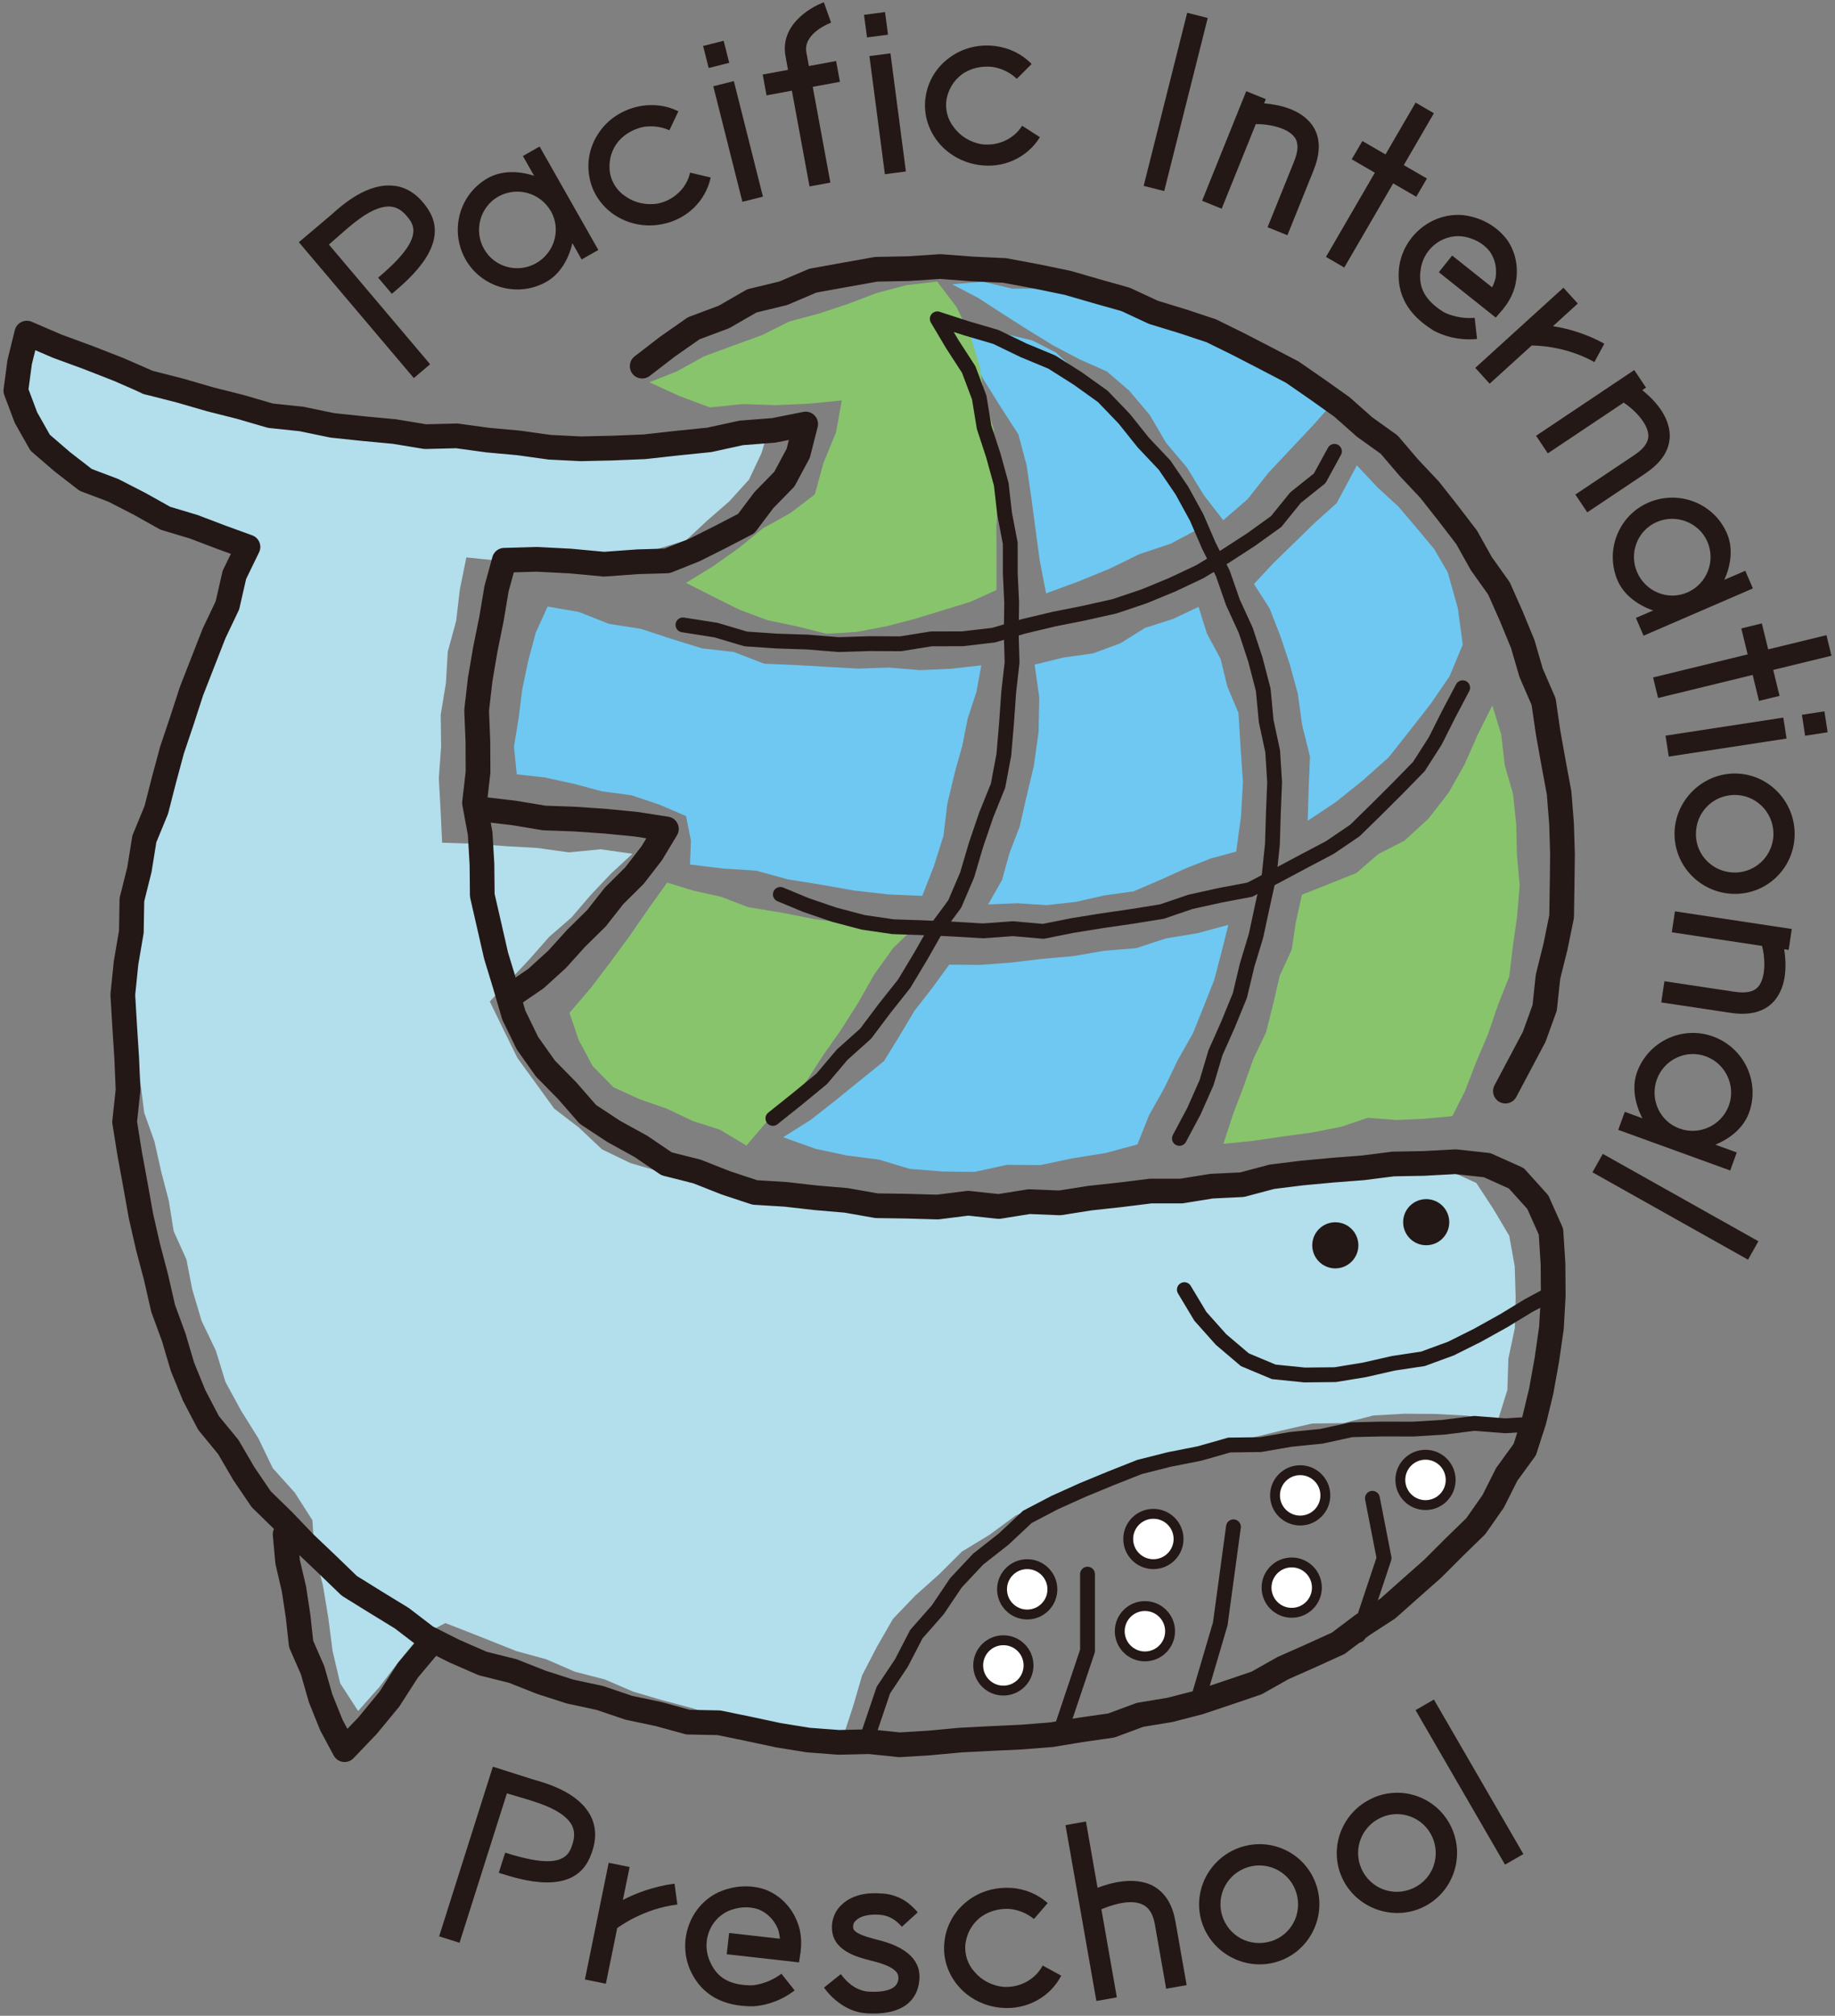 <?xml version="1.0" encoding="UTF-8"?><svg id="_レイヤー_1" xmlns="http://www.w3.org/2000/svg" viewBox="0 0 234 257"><rect x="0" y="0" width="234" height="257" fill="#808080" stroke="none"/><polygon points="117.07 117.8 112.53 117.77 108.2 117.74 103.91 117.19 99.67 116.36 95.37 115.65 91.97 114.34 88.42 113.55 85.08 112.52 82.66 115.9 80.3 119.32 77.84 122.66 75.33 125.97 72.62 129.13 73.79 132.58 75.57 135.91 78.23 138.62 81.58 140.15 85.03 141.35 88.32 142.91 91.81 144.03 95.19 146.05 97.66 143.14 100.56 140.67 102.94 137.69 105 134.49 107.18 131.4 109.41 127.89 111.47 124.25 113.9 120.86 117.07 117.8" fill="#88c46c"/><polygon points="121.42 36.25 125.33 35.91 129.08 36.8 132.88 36.81 136.67 37.09 140.48 37.19 144.18 38.04 148.3 38.88 152.06 40.77 156.05 42.12 159.5 44.58 163.24 46.48 166.8 48.67 170.09 51.24 167.51 54.15 164.62 57.22 161.74 60.29 159.11 63.62 155.99 66.33 153.5 63.11 151.36 59.61 148.7 56.46 146.62 52.91 144 49.81 141.15 47.36 137.68 45.82 134.34 44.06 131.13 42.09 127.94 40.06 124.77 38 121.42 36.25" fill="#6ec8f2"/><polygon points="121.58 41.19 124.93 41.81 128.29 42.6 131.64 43.4 134.63 44.93 137.7 47.74 140.97 50.39 143.34 53.87 145.97 57.12 148.67 60.34 150.9 63.88 153.03 67.32 149.31 69.31 145.3 70.65 141.51 72.5 137.6 74.1 133.4 75.65 132.6 71.55 132.05 67.48 131.51 63.42 130.92 59.35 129.87 55.39 127.64 51.94 125.46 48.45 123.42 44.87 121.58 41.19" fill="#6ec8f2"/><polygon points="82.81 48.74 86.37 47.32 89.8 45.42 93.47 44.07 97.14 42.74 100.65 40.99 104.45 39.97 108.16 38.74 111.81 37.35 115.57 36.36 119.5 35.89 121.99 39.17 123.76 42.85 124.95 46.76 125.55 50.81 126.72 54.77 126.71 58.89 127.35 62.95 127.06 67.06 127.08 71.14 127.07 75.22 123.77 76.72 120.17 77.83 116.56 78.93 112.92 79.87 109.2 80.57 105.41 80.8 101.64 79.86 97.87 79.07 94.26 77.72 90.81 76 87.48 74.31 90.88 72.23 94.15 69.92 97.27 67.37 100.79 65.41 103.91 63.03 105 59.05 106.61 55.12 107.34 51.05 103.22 51.46 98.98 51.66 94.71 51.52 90.52 51.94 86.61 50.48 82.81 48.74" fill="#88c46c"/><polygon points="190.3 89.94 188.44 93.66 186.77 97.44 184.73 101.06 182.17 104.36 179.09 107.19 175.77 108.88 172.96 111.31 169.52 112.68 166.02 114.07 165.25 117.56 164.71 121.1 163.19 124.4 162.39 127.87 161.46 131.58 159.82 135.03 158.55 138.62 157.19 142.19 156.01 145.83 159.8 145.45 163.54 144.9 167.29 144.39 171.01 143.66 174.42 142.51 178.03 142.79 181.59 142.64 185.2 142.3 186.82 139.1 188.22 135.45 189.75 131.86 191.01 128.16 192.46 124.49 192.93 120.59 193.47 116.75 193.79 112.88 193.44 109.01 193.35 105.13 192.95 101.27 191.88 97.52 191.44 93.66 190.3 89.94" fill="#88c46c"/><polygon points="156.64 117.91 152.7 118.98 148.71 119.63 144.86 120.89 140.82 121.21 136.85 121.9 132.89 122.25 128.94 122.72 124.97 123.02 121.04 122.99 118.87 125.97 116.59 128.9 114.69 132.1 112.71 135.3 109.59 137.82 106.5 140.33 103.36 142.79 99.87 144.99 104 146.47 108.01 147.32 112.08 147.84 116.04 149.03 120.14 149.35 124.26 149.41 128.41 148.51 132.68 148.54 136.81 147.67 140.98 147 145.04 145.91 146.54 142.16 148.48 138.71 150.19 135.15 152.14 131.71 153.49 128.34 154.83 124.95 155.76 121.43 156.64 117.91" fill="#6ec8f2"/><polygon points="159.9 74.46 162.36 71.82 165.02 69.23 167.7 66.62 170.46 64.14 173.03 59.33 175.69 62.17 178.31 64.57 180.62 67.28 182.88 69.99 184.62 72.98 185.91 77.57 186.53 82.19 184.86 86.2 182.41 89.78 179.75 93.18 177.08 96.56 173.78 99.5 170.35 102.25 166.76 104.65 166.88 100.55 167.05 96.46 166.06 92.48 165.49 88.4 164.48 84.72 163.28 81.11 161.89 77.55 159.9 74.46" fill="#6ec8f2"/><polygon points="131.94 84.73 135.62 83.83 139.36 83.31 142.88 82.01 146.02 80.05 149.56 78.92 152.84 77.37 153.91 80.79 155.65 84 156.51 87.54 157.93 90.89 158.2 95.32 158.5 99.73 158.25 104.13 157.64 108.57 154.34 109.47 151.13 110.74 147.96 112.18 144.56 113.64 140.87 114.15 137.21 114.98 133.48 115.4 129.73 115.16 126.01 115.31 127.78 112.19 128.74 108.73 130.03 105.38 130.83 101.88 131.84 97.63 132.44 93.31 132.53 88.94 131.94 84.73" fill="#6ec8f2"/><polygon points="69.83 77.33 73.85 78.03 77.67 79.54 81.72 80.17 85.61 81.45 89.51 82.66 93.6 83.13 97.44 84.62 101.52 84.79 105.46 85.02 109.41 85.24 113.37 85.11 117.34 85.44 121.3 85.26 125.14 84.83 124.51 88.23 123.4 91.61 122.71 95.09 121.75 98.51 120.81 102.46 120.31 106.56 119.08 110.46 117.6 114.22 113.25 114.03 108.93 113.54 104.67 112.79 100.49 112.12 96.41 111 92.19 110.73 87.99 110.22 88.11 107.16 87.48 104.04 84.07 102.58 80.51 101.39 76.78 100.89 73.14 99.92 69.46 99.12 65.9 98.72 65.54 95.2 66.14 91.53 66.6 87.86 67.36 84.25 68.31 80.68 69.83 77.33" fill="#6ec8f2"/><polygon points="3.44 42.49 2.65 46.18 1.77 49.83 3.02 53.38 5.36 56.22 7.83 59.01 10.99 61.06 14.46 62.52 17.8 64.2 21.28 65.58 24.68 67.16 28.24 68.32 31.88 69.84 30.19 73.41 28.94 77.16 26.92 80.61 25.81 84.41 24.69 88.21 22.91 91.77 22.19 95.69 20.73 99.38 19.62 103.17 18.37 106.94 18.05 110.91 16.89 114.72 16.6 118.62 16.32 122.52 16.3 126.42 16.46 130.33 17.42 134.14 17.9 137.99 18.39 141.87 19.7 145.55 20.55 149.35 21.53 153.11 22.15 156.98 23.77 160.57 24.52 164.41 25.71 168.41 27.52 172.18 28.75 176.19 30.75 179.86 32.96 183.4 34.78 187.18 37.59 190.3 39.84 193.82 40.1 198.02 41.18 202.13 41.87 206.29 42.41 210.49 43.38 214.61 45.67 218.14 48.39 215.07 50.87 211.81 53.48 208.65 56.8 206.93 61.34 208.71 65.86 210.51 69.67 211.55 73.3 213.13 77.13 214.12 80.76 215.68 84.54 216.79 88.35 217.8 92.09 219.07 95.92 219.99 99.82 220.55 103.75 220.79 107.55 221.3 108.8 217.5 109.94 213.59 111.82 209.96 113.87 206.4 116.71 203.43 119.76 200.71 122.66 197.82 126.16 195.69 129.48 193.25 133.2 191.5 137.06 190.12 140.8 188.88 144.52 187.59 148.09 185.83 151.9 184.79 155.71 183.72 159.65 183.3 163.48 182.37 167.33 181.49 171.3 181.44 175.16 180.46 179.1 180.24 183.05 180.27 186.99 180.48 191 181.13 192.22 177.21 192.35 173.21 193.17 169.34 193.28 165.4 193.16 161.46 192.46 157.55 190.44 154.15 188.26 150.82 184.63 149.17 180.83 148.41 176.95 148.19 173.09 148.6 169.18 148.64 165.35 149.4 161.45 149.59 157.64 150.48 153.76 150.86 149.9 151.35 146.01 151.53 142.16 152.19 138.31 152.74 134.38 152.51 130.5 152.81 126.63 153.22 122.75 153.51 118.86 153.81 114.96 153.86 111.06 153.85 107.18 153.43 103.29 153.2 99.44 152.66 95.59 152.14 91.76 151.48 87.95 150.75 84.21 149.4 80.38 148.28 76.76 146.53 73.84 143.77 70.67 141.34 68.33 138.11 65.99 134.9 64.23 131.33 62.46 127.68 65.03 124.95 67.58 122.23 70.04 119.43 72.87 116.98 75.3 114.14 77.87 111.42 80.65 108.85 76.6 108.28 72.54 108.67 68.53 108.11 64.5 107.88 60.47 107.57 56.38 107.44 56.18 103.24 55.96 99.21 56.25 95.17 56.2 91.12 56.86 87.12 57.1 83.08 58.17 79.16 58.64 75.15 59.47 71.07 63.84 71.51 68.12 72.04 72.42 71.77 76.71 71.54 80.43 71.3 83.9 69.97 87.48 68.89 90.22 66.34 93 63.92 95.51 61.15 97.11 57.76 98.19 54.15 94.02 54.59 89.95 55.34 85.84 55.91 81.75 56.68 77.58 56.72 73.45 57.28 69.48 56.71 65.5 56.73 61.51 56.9 57.58 56.1 53.64 55.55 49.64 55.56 45.66 55.28 41.77 54.35 37.79 54.08 33.89 53.21 29.96 52.59 26.02 51.99 22.18 50.94 18.24 50.26 14.53 48.3 10.76 46.57 6.88 44.96 3.44 42.49" fill="#b3deec"/><polygon points="3.42 42.47 2.51 46.15 2.02 49.81 3.31 53.24 5.12 56.44 7.94 58.87 10.92 61.18 14.46 62.52 17.79 64.23 21.08 66.07 24.68 67.15 28.18 68.48 31.62 69.73 29.89 73.29 29 77.18 27.3 80.75 25.86 84.43 24.42 88.11 23.2 91.87 21.94 95.61 20.91 99.43 19.93 103.26 18.41 106.95 17.78 110.86 16.82 114.71 16.75 118.79 16.07 122.79 15.66 126.82 15.9 130.88 16.16 134.92 16.33 138.95 15.89 143.04 16.53 147.05 17.26 151.03 17.97 155.01 18.87 158.95 19.9 162.86 20.8 166.8 22.15 170.48 23.27 174.26 24.76 177.91 26.59 181.41 29.11 184.48 31.09 187.87 33.31 191.14 36.14 193.9 38.85 196.73 41.7 199.44 44.54 202.18 47.89 204.26 51.24 206.31 54.39 208.72 57.92 210.5 61.54 212.08 65.38 213.04 69 214.47 72.69 215.66 76.5 216.48 80.19 217.73 83.99 218.53 87.74 219.56 91.68 219.64 95.47 220.42 99.26 221.23 103.1 221.85 106.96 222.14 110.85 222.05 114.72 222.45 118.59 222.21 122.45 221.85 126.31 221.65 130.18 221.47 134.04 221.17 137.87 220.54 141.71 219.99 145.38 218.63 149.19 218 152.92 217.04 156.58 215.81 160.24 214.57 163.61 212.67 167.13 211.11 170.65 209.51 173.74 207.18 176.97 205.08 179.85 202.52 182.72 199.98 185.43 197.27 188.2 194.57 190.41 191.41 192.14 187.97 194.44 184.81 195.63 181.11 196.54 177.35 197.26 173.33 197.84 169.29 198.07 165.21 198.04 161.13 197.78 157.02 196.1 153.26 193.36 150.22 189.64 148.55 185.61 148.11 181.56 148.33 177.67 148.4 173.81 148.89 169.93 149.19 166.05 149.55 162.19 150.03 158.39 151.04 154.49 151.23 150.65 151.85 146.74 151.85 142.87 152.33 139.01 152.75 135.15 153.36 131.24 153.2 127.37 153.82 123.46 153.4 119.57 153.89 115.67 153.78 111.77 153.72 107.91 153.04 104.04 152.71 100.17 152.27 96.26 152.03 92.54 150.8 88.87 149.35 85.01 148.38 81.72 146.15 78.27 144.25 74.96 142.07 72.35 139.08 69.57 136.25 67.26 133 65.52 129.42 64.41 125.61 63.26 121.84 62.38 117.99 61.5 114.15 61.46 110.19 61.23 106.27 60.51 102.37 60.96 98.44 60.94 94.52 60.78 90.56 61.23 86.65 61.89 82.77 62.67 78.92 63.32 75.05 64.31 71.43 68.46 71.31 72.73 71.53 77.03 71.93 81.32 71.62 85.07 71.51 88.56 70.12 91.85 68.47 95.16 66.75 97.41 63.76 100.02 61.09 101.79 57.79 102.74 54.06 98.67 54.87 94.53 55.19 90.46 56.08 86.33 56.5 82.2 56.96 78.05 57.13 74.07 57.22 70.09 57.02 66.15 56.47 62.19 56.11 58.25 55.57 54.24 55.67 50.3 55.02 46.34 54.65 42.37 54.23 38.46 53.42 34.49 53 30.65 51.88 26.8 50.91 23.01 49.81 18.95 48.77 15.12 47.1 11.23 45.58 7.31 44.14 3.42 42.47" fill="none" stroke="#231815" stroke-linecap="round" stroke-linejoin="round" stroke-width="3.15"/><polyline points="61.69 103.19 65.57 103.65 69.42 104.29 73.33 104.43 77.22 104.7 81.11 105.08 84.98 105.68 83.12 108.77 80.9 111.64 78.31 114.21 76.07 117.06 73.48 119.61 71.03 122.32 68.33 124.77 65.33 126.82" fill="none" stroke="#231815" stroke-linecap="round" stroke-linejoin="round" stroke-width="3.15"/><circle cx="170.28" cy="158.77" r="2.94" fill="#231815"/><circle cx="181.87" cy="155.82" r="2.94" fill="#231815"/><polyline points="151.03 164.42 153.07 167.82 155.71 170.78 158.75 173.36 162.43 174.9 166.36 175.3 170.26 175.26 173.99 174.65 177.68 173.81 181.46 173.24 185.03 171.93 188.43 170.23 191.74 168.39 194.96 166.43 198.35 164.62" fill="none" stroke="#231815" stroke-linecap="round" stroke-miterlimit="10" stroke-width="1.89"/><polyline points="195.87 181.54 191.95 181.78 188.02 181.47 184.11 181.96 180.21 182.2 176.28 182.19 172.35 182.28 168.49 183.12 164.6 183.51 160.73 184.18 156.76 184.23 152.97 185.31 149.12 186.07 145.31 187.03 141.65 188.48 138.04 189.97 134.49 191.57 131.01 193.39 127.99 196.22 124.73 198.78 121.9 201.8 119.59 205.23 116.85 208.35 114.95 212.02 112.65 215.47 111.32 219.4 110.02 223.23" fill="none" stroke="#231815" stroke-miterlimit="10" stroke-width="1.89"/><polyline points="138.68 200.69 138.68 210.47 135.4 220.25" fill="none" stroke="#231815" stroke-linecap="round" stroke-linejoin="round" stroke-width="1.89"/><polyline points="157.29 194.66 155.61 207.03 152.64 217.11" fill="none" stroke="#231815" stroke-linecap="round" stroke-linejoin="round" stroke-width="1.89"/><polyline points="175.01 191.02 176.5 198.66 173.23 208.48" fill="none" stroke="#231815" stroke-linecap="round" stroke-linejoin="round" stroke-width="1.89"/><polyline points="81.89 46.68 85.11 44.2 88.47 41.85 92.32 40.41 95.88 38.36 99.88 37.39 103.66 35.78 107.7 35.05 111.73 34.33 115.83 34.25 119.91 33.98 123.99 34.29 128.09 34.48 132.12 35.23 136.14 36.06 139.84 37.13 143.56 38.18 147.08 39.82 150.78 40.95 154.46 42.17 157.93 43.88 161.36 45.65 164.79 47.44 167.97 49.64 171.12 51.88 174.01 54.44 177.15 56.69 179.67 59.64 182.3 62.43 184.68 65.45 187.02 68.5 188.9 71.86 191.15 75.02 192.71 78.54 194.18 82.11 195.26 85.81 196.84 89.45 197.41 93.37 198.1 97.23 198.82 101.11 199.13 105.03 199.25 108.96 199.2 112.9 199.14 116.85 198.35 120.72 197.4 124.53 196.98 128.48 195.64 132.19 193.79 135.68 191.97 139.11" fill="none" stroke="#231815" stroke-linecap="round" stroke-linejoin="round" stroke-width="3.15"/><polyline points="98.56 142.59 101.69 140.09 104.79 137.54 107.39 134.47 110.39 131.78 112.81 128.56 115.3 125.42 117.37 121.98 119.35 118.5 121.75 115.25 123.33 111.55 124.47 107.69 125.76 103.91 127.27 100.17 128.01 96.23 128.35 92.23 128.63 88.24 129.06 84.46 128.95 80.66 129.01 76.87 128.83 73.08 128.83 69.27 128.11 65.52 127.68 61.74 126.67 58.07 125.49 54.47 124.87 50.68 123.53 47.11 121.45 43.9 119.52 40.65 123.25 41.86 127 42.96 130.52 44.66 134.13 46.16 137.43 48.25 140.63 50.54 143.35 53.37 145.79 56.42 148.5 59.29 150.71 62.53 152.6 65.98 154.16 69.59 155.93 73.09 157.22 76.79 158.86 80.37 160.09 84.1 161.09 87.95 161.46 91.91 162.29 95.78 162.54 99.73 162.38 103.69 162.26 107.63 161.85 111.57 161 115.43 160.17 119.29 159.03 123.06 158.11 126.92 156.61 130.59 155 134.21 153.86 138.03 152.26 141.65 150.4 145.14" fill="none" stroke="#231815" stroke-linecap="round" stroke-linejoin="round" stroke-width="1.89"/><polyline points="170.17 57.54 168.29 60.98 165.2 63.45 162.74 66.49 159.57 68.77 156.32 70.88 153 72.89 149.48 74.55 145.87 76.04 142.11 77.3 138.24 78.17 134.36 78.94 130.51 79.86 126.69 80.98 122.75 81.44 118.76 81.45 114.85 82.08 110.88 82.06 106.93 82.18 102.99 81.86 99.04 81.73 95.1 81.46 91.29 80.33 87.09 79.67" fill="none" stroke="#231815" stroke-linecap="round" stroke-linejoin="round" stroke-width="1.89"/><polyline points="186.52 87.68 184.74 91.05 183.02 94.47 180.94 97.72 178.25 100.48 175.53 103.19 172.78 105.88 169.59 108.05 166.19 109.84 162.8 111.65 159.37 113.43 155.56 114.15 151.81 114.98 148.17 116.22 144.38 116.83 140.59 117.38 136.81 117.99 133.03 118.74 129.17 118.4 125.35 118.68 121.52 118.45 117.71 118.28 113.87 118.15 110.07 117.59 106.36 116.61 102.74 115.37 99.51 114.03" fill="none" stroke="#231815" stroke-linecap="round" stroke-linejoin="round" stroke-width="1.89"/><polyline points="36.36 195.61 36.68 199.14 37.49 202.61 38.02 206.12 38.4 209.6 39.86 212.94 40.88 216.51 42.26 219.94 43.94 223.07 46.87 220.01 49.64 216.65 52.01 212.96 54.81 209.62" fill="none" stroke="#231815" stroke-linecap="round" stroke-linejoin="round" stroke-width="3.15"/><circle cx="165.8" cy="190.65" r="3.21" fill="#fff" stroke="#231815" stroke-miterlimit="10" stroke-width="1.26"/><circle cx="164.72" cy="202.41" r="3.21" fill="#fff" stroke="#231815" stroke-miterlimit="10" stroke-width="1.26"/><circle cx="147.08" cy="196.21" r="3.21" fill="#fff" stroke="#231815" stroke-miterlimit="10" stroke-width="1.26"/><circle cx="146" cy="207.97" r="3.21" fill="#fff" stroke="#231815" stroke-miterlimit="10" stroke-width="1.26"/><circle cx="130.99" cy="202.63" r="3.21" fill="#fff" stroke="#231815" stroke-miterlimit="10" stroke-width="1.26"/><circle cx="181.78" cy="188.68" r="3.21" fill="#fff" stroke="#231815" stroke-miterlimit="10" stroke-width="1.26"/><circle cx="127.95" cy="212.33" r="3.21" fill="#fff" stroke="#231815" stroke-miterlimit="10" stroke-width="1.26"/><path d="M50.34,23.69c1.68.23,3.1,1.24,4.26,3.01,2.89,4.4-2.35,8.83-4.57,10.71l-.06.05-1.75-2.06.06-.05c3.95-3.34,5.15-5.52,4.04-7.22-.72-1.04-1.47-1.66-2.4-1.78-2.14-.27-4.74,2.02-5.89,3,0,0-2.05,1.8-2.09,1.83l12.91,15.26-2.08,1.76-14.66-17.32,4.14-3.5c1.49-1.36,4.7-4.14,8.06-3.68Z" fill="#231815"/><path d="M76.3,31.87l-2.13,1.21-1.18-2.08c-.46,2-1.54,3.92-3.3,4.92-3.62,2.06-8.26.77-10.31-2.82-2.09-3.69-.81-8.33,2.81-10.38,1.8-1.02,3.96-.94,5.92-.31l-1.43-2.52,2.13-1.21,7.5,13.21ZM70.24,26.92c-1.35-2.37-4.36-3.18-6.71-1.85-2.3,1.31-3.15,4.31-1.8,6.68,1.33,2.35,4.32,3.12,6.63,1.81,2.35-1.33,3.22-4.29,1.89-6.64Z" fill="#231815"/><path d="M81.52,13.55c1.7-.33,3.43-.14,4.99.64l-1.15,2.42c-1.05-.48-2.22-.61-3.36-.42-1.37.3-2.65,1.07-3.44,2.23-.73,1.11-.96,2.35-.78,3.62.23,1.26.98,2.38,2.08,3.06,1.16.79,2.6,1.08,4,.86,2.05-.41,3.71-1.98,4.14-3.95l2.63.62c-.66,3.04-3.1,5.38-6.24,5.96-2.13.41-4.29-.03-6.05-1.2-1.69-1.14-2.84-2.88-3.18-4.82-.37-1.96.06-3.98,1.21-5.65,1.17-1.75,3.03-2.94,5.15-3.37Z" fill="#231815"/><path d="M92.99,8.01l-2.62.66-.71-2.81,2.62-.66.71,2.81ZM93.58,10.34l3.71,14.73-2.62.66-3.71-14.73,2.62-.66Z" fill="#231815"/><path d="M102.83,6.68l.32,1.74,3.47-.64.49,2.65-3.47.64,2.25,12.21-2.66.49-2.25-12.21-3.23.6-.49-2.66,3.23-.59-.32-1.74c-.71-3.85,2.9-6.13,4.89-6.88l.92,2.6s-3.61,1.31-3.15,3.79Z" fill="#231815"/><path d="M113.24,4.42l-2.68.35-.38-2.88,2.68-.35.38,2.88ZM113.55,6.8l1.97,15.06-2.68.35-1.97-15.06,2.68-.35Z" fill="#231815"/><path d="M127.06,5.89c1.71.25,3.28,1.01,4.49,2.27l-1.89,1.89c-.83-.81-1.89-1.31-3.03-1.51-1.39-.18-2.85.13-3.99.96-1.06.81-1.69,1.89-1.94,3.16-.2,1.26.13,2.57.94,3.58.83,1.13,2.09,1.89,3.48,2.14,2.07.3,4.16-.63,5.22-2.35l2.27,1.46c-1.64,2.65-4.72,4.04-7.87,3.53-2.14-.33-4.04-1.46-5.3-3.15-1.21-1.64-1.72-3.66-1.39-5.6.3-1.97,1.39-3.73,3.03-4.92,1.69-1.26,3.83-1.77,5.98-1.46Z" fill="#231815"/><path d="M154.01,2.29l-5.55,22.07-2.62-.66,5.55-22.07,2.62.66Z" fill="#231815"/><path d="M167.54,21.64l-3.37,8.35-2.53-1.02,3.37-8.35c.54-1.33.61-2.34.1-3.09-1.01-1.41-3.87-1.75-4.89-1.7l-.07-.03-4.36,10.81-2.5-1.01,5.63-13.97,2.5,1.01-.22.54c1.66.13,4.64.65,6.16,2.81,1.03,1.5,1.07,3.42.17,5.65Z" fill="#231815"/><path d="M180.61,25.09l-2.95-1.71-6.24,10.73-2.33-1.36,6.23-10.73-2.95-1.71,1.36-2.33,2.95,1.71,3.84-6.61,2.33,1.36-3.84,6.61,2.95,1.71-1.36,2.33Z" fill="#231815"/><path d="M192.11,30.46c1.11,1.53,1.56,3.5,1.2,5.47-.28,1.77-1.27,3.02-1.7,3.55l-.87,1.01-7.26-5.78,1.7-2.13,5.09,4.05c.21-.38.34-.76.44-1.16.21-1.28-.06-2.47-.75-3.43-.8-1.02-2.08-1.72-3.54-1.91-2.63-.26-5.01,1.72-5.28,4.41-.29,2.19.67,3.82,2.97,5.26,0,0,1.68.92,3.94.72l.3,2.66-.03.04c-3.16.32-5.51-1.06-5.61-1.14-3.19-1.99-4.65-4.6-4.31-7.88.47-4.11,4.21-7.19,8.28-6.76,2.19.29,4.16,1.38,5.42,3.03Z" fill="#231815"/><path d="M203.29,46.18l-.05-.06c-3.78-2.09-7.57-2.06-7.92-2.07l-5.36,4.87-1.83-2.02,11.24-10.22,1.83,2.02-3.17,2.89c1.77.26,4.14.91,6.49,2.19l.05.06-1.27,2.35Z" fill="#231815"/><path d="M209.9,60.31l-7.49,5.01-1.52-2.27,7.49-5.01c1.2-.8,1.82-1.59,1.82-2.5-.04-1.74-2.21-3.62-3.09-4.16l-.04-.06-9.69,6.48-1.5-2.24,12.52-8.38,1.5,2.24-.48.32c1.3,1.04,3.47,3.14,3.51,5.79,0,1.82-1.04,3.43-3.04,4.77Z" fill="#231815"/><path d="M209.58,81.03l-.97-2.25,2.2-.95c-1.94-.67-3.73-1.96-4.53-3.81-1.65-3.82.12-8.3,3.92-9.94,3.89-1.68,8.37.09,10.02,3.92.82,1.9.51,4.04-.33,5.92l2.67-1.15.97,2.25-13.95,6.03ZM215.16,75.54c2.5-1.08,3.64-3.99,2.57-6.47-1.05-2.43-3.95-3.6-6.45-2.52-2.48,1.07-3.57,3.96-2.52,6.39,1.07,2.48,3.92,3.67,6.4,2.6Z" fill="#231815"/><path d="M224.31,89.36l-.81-3.31-12.06,2.94-.64-2.62,12.06-2.94-.81-3.31,2.62-.64.81,3.31,7.43-1.81.64,2.62-7.43,1.81.81,3.31-2.62.64Z" fill="#231815"/><path d="M227.82,94.16l-15.02,2.3-.41-2.67,15.02-2.3.41,2.67ZM230.19,93.8l-.41-2.67,2.87-.44.41,2.67-2.87.44Z" fill="#231815"/><path d="M228.85,106.1c.12,4.24-3.18,7.74-7.39,7.86-4.21.12-7.79-3.18-7.92-7.42-.12-4.21,3.26-7.79,7.47-7.92,4.21-.12,7.72,3.26,7.84,7.47ZM216.26,106.47c.08,2.72,2.34,4.85,5.11,4.77,2.7-.08,4.85-2.34,4.78-5.06-.08-2.77-2.36-4.9-5.06-4.83-2.77.08-4.9,2.34-4.82,5.11Z" fill="#231815"/><path d="M220.75,129.14l-8.91-1.34.41-2.7,8.91,1.34c1.42.21,2.42.06,3.03-.62,1.14-1.31.81-4.17.52-5.15v-.07s-11.52-1.74-11.52-1.74l.4-2.67,14.9,2.25-.4,2.67-.57-.09c.26,1.65.45,4.66-1.31,6.64-1.22,1.35-3.08,1.83-5.46,1.48Z" fill="#231815"/><path d="M206.36,144.05l.83-2.3,2.25.82c-.95-1.82-1.37-3.99-.68-5.89,1.42-3.91,5.78-5.96,9.67-4.54,3.99,1.44,6.03,5.81,4.61,9.72-.71,1.95-2.4,3.29-4.3,4.08l2.73.99-.83,2.3-14.28-5.18ZM214.17,143.88c2.56.93,5.38-.41,6.3-2.95.9-2.49-.4-5.33-2.96-6.26-2.54-.92-5.31.44-6.22,2.93-.92,2.54.34,5.36,2.88,6.28Z" fill="#231815"/><path d="M222.91,160.6l-19.84-11.14,1.32-2.35,19.84,11.14-1.32,2.35Z" fill="#231815"/><path d="M75.43,231.74c.7,1.55.6,3.29-.27,5.21-2.18,4.79-8.72,2.72-11.49,1.84l-.07-.02.82-2.57.07.02c4.93,1.56,7.41,1.42,8.26-.43.5-1.16.62-2.13.23-2.97-.91-1.96-4.23-2.93-5.68-3.39,0,0-2.61-.78-2.66-.79l-6.04,19.05-2.6-.82,6.85-21.63,5.17,1.64c1.95.54,6,1.77,7.41,4.86Z" fill="#231815"/><path d="M86.41,242.82h-.08c-4.28.53-7.32,2.79-7.62,2.99l-1.45,7.1-2.67-.54,3.03-14.88,2.67.54-.86,4.2c1.59-.84,3.88-1.71,6.52-2.07l.07.02.36,2.65Z" fill="#231815"/><path d="M97.72,240.96c1.75.71,3.19,2.14,3.92,4,.7,1.65.52,3.23.45,3.91l-.2,1.32-9.22-1.04.31-2.71,6.47.73c-.03-.43-.11-.82-.24-1.22-.5-1.2-1.37-2.06-2.46-2.51-1.22-.44-2.68-.35-4.01.26-2.37,1.18-3.33,4.12-2.13,6.54.92,2.01,2.59,2.88,5.31,2.88,0,0,1.92-.11,3.72-1.48l1.67,2.09v.05c-2.51,1.95-5.24,2.02-5.36,2.01-3.76,0-6.39-1.43-7.83-4.39-1.79-3.73-.25-8.33,3.43-10.12,2.01-.92,4.26-1.04,6.21-.31Z" fill="#231815"/><path d="M112.47,241.4c2.57.17,3.88,1.65,4.5,2.34l.05.08-1.97,1.79-.08.07v-.08c-.5-.51-1.24-1.33-2.75-1.48-1.31-.1-2.4.14-2.96.63-.33.25-.46.5-.47.88,0,.33-.06.88,2.95,1.64,4.02.95,5.88,2.79,5.46,5.49-.23,1.59-1.33,4.22-6.62,3.93-3.48-.18-5.5-3.29-5.5-3.29l2.1-1.68h.08s1.4,2.17,3.67,2.21c3.35.13,3.55-1.13,3.63-1.58v-.25c.01-.5-.35-1.39-3.44-2.12-1.81-.46-5.08-1.27-5.03-4.3v-.2c.07-1.06.54-2.06,1.36-2.75,1.15-1.04,2.93-1.52,5.02-1.31Z" fill="#231815"/><path d="M128.95,240.69c1.73.13,3.35.77,4.65,1.94l-1.75,2.03c-.89-.74-1.98-1.17-3.13-1.29-1.4-.07-2.83.33-3.91,1.25-1,.88-1.55,2.01-1.71,3.29-.11,1.27.31,2.56,1.19,3.51.91,1.07,2.23,1.74,3.63,1.89,2.09.15,4.11-.93,5.04-2.72l2.37,1.29c-1.44,2.76-4.41,4.37-7.6,4.1-2.16-.17-4.14-1.16-5.52-2.76-1.33-1.55-1.98-3.52-1.79-5.49.16-1.99,1.11-3.83,2.66-5.13,1.59-1.38,3.7-2.04,5.86-1.9Z" fill="#231815"/><path d="M149.87,244.84l1.45,8.25-2.61.46-1.45-8.25c-.23-1.29-.75-2.1-1.54-2.47-1.6-.82-4.25.16-5.27.59l1.97,11.23-2.61.46-3.94-22.42,2.61-.46,1.48,8.45c1.51-.57,4.48-1.48,6.94-.32,1.12.57,2.5,1.82,2.96,4.48Z" fill="#231815"/><path d="M158.43,235.44c4.06-1.21,8.3,1.09,9.5,5.13,1.2,4.04-1.08,8.35-5.14,9.56-4.04,1.2-8.37-1.15-9.57-5.19-1.2-4.04,1.17-8.3,5.21-9.5ZM162.02,247.52c2.61-.78,4.09-3.51,3.3-6.17-.77-2.59-3.51-4.09-6.12-3.32-2.66.79-4.13,3.54-3.37,6.13.79,2.66,3.52,4.14,6.18,3.35Z" fill="#231815"/><path d="M174.99,229.26c3.86-1.76,8.37-.07,10.12,3.77,1.75,3.84.09,8.42-3.77,10.18-3.84,1.75-8.45.02-10.2-3.81-1.75-3.84.01-8.38,3.85-10.13ZM180.21,240.73c2.48-1.13,3.57-4.04,2.42-6.56-1.12-2.46-4.04-3.57-6.52-2.44-2.53,1.15-3.6,4.08-2.49,6.54,1.15,2.53,4.06,3.62,6.59,2.46Z" fill="#231815"/><path d="M182.85,216.68l11.41,19.7-2.34,1.35-11.41-19.7,2.34-1.35Z" fill="#231815"/></svg>